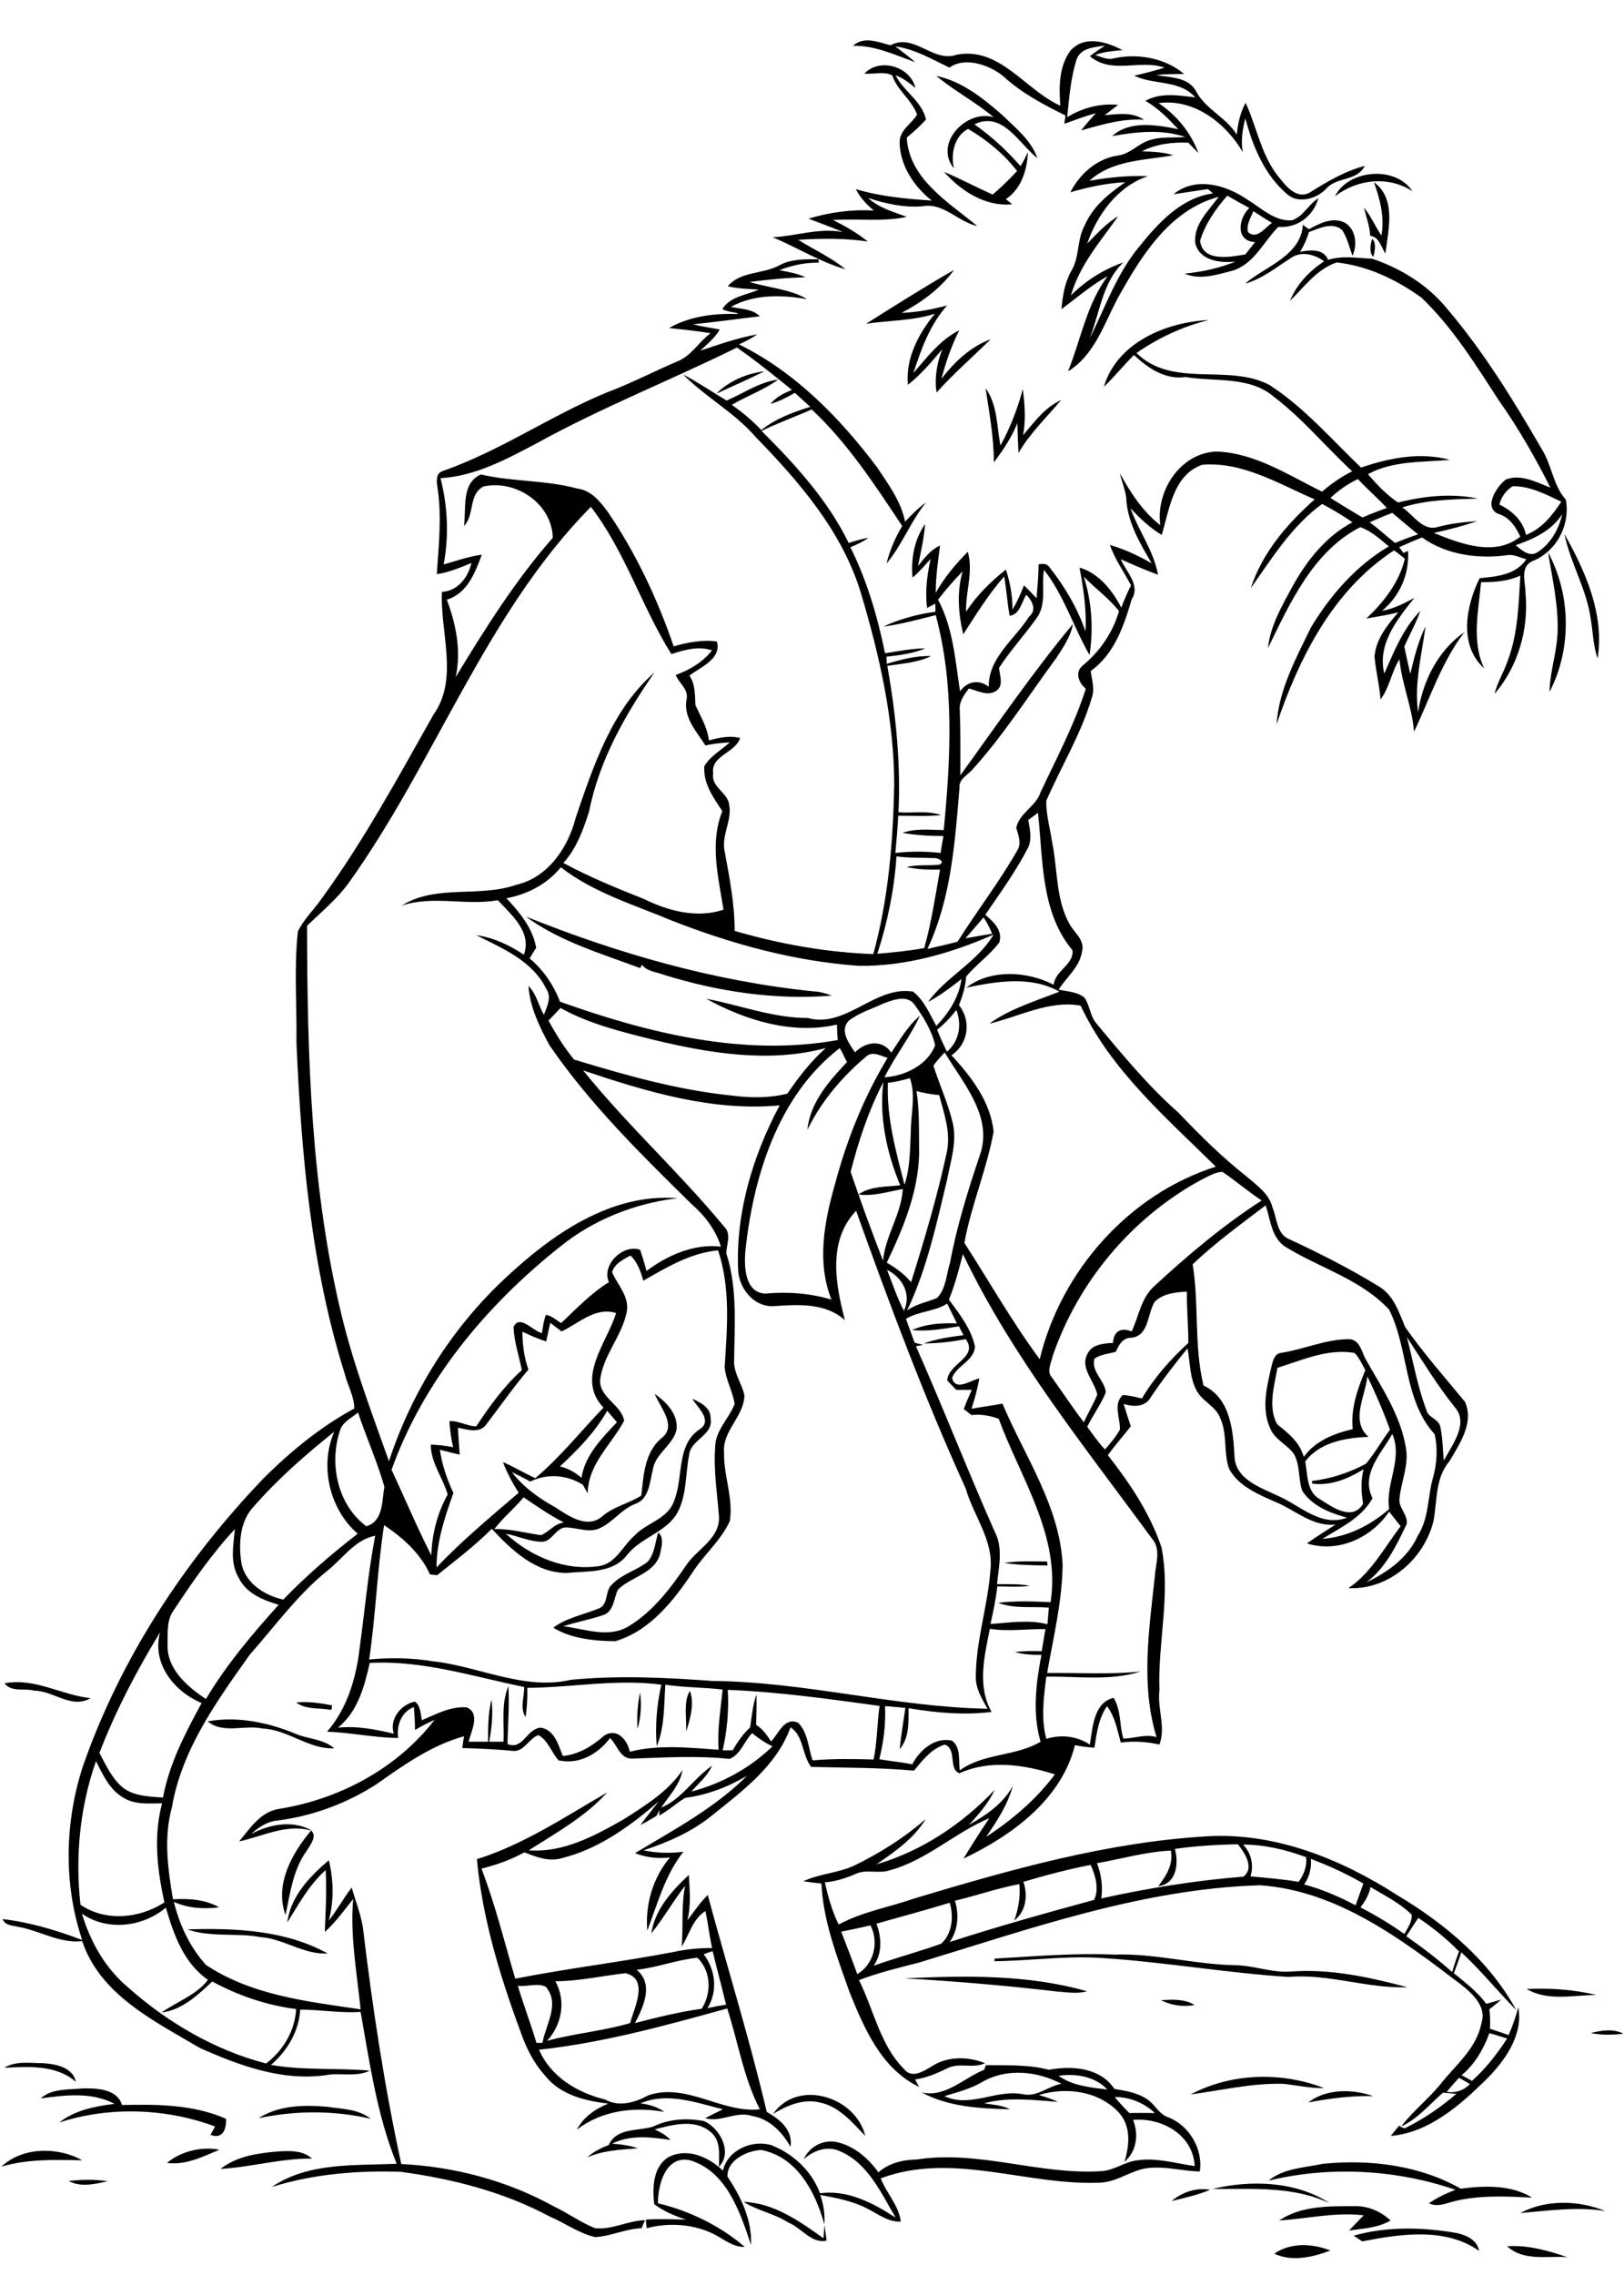 <?xml version="1.0" encoding="utf-8"?>
<!-- Generator: Adobe Illustrator 21.0.2, SVG Export Plug-In . SVG Version: 6.00 Build 0)  -->
<svg version="1.2" baseProfile="tiny" id="Layer_1" xmlns="http://www.w3.org/2000/svg" xmlns:xlink="http://www.w3.org/1999/xlink"
	 x="0px" y="0px" viewBox="0 0 567 794" overflow="scroll" xml:space="preserve">
<path d="M526.2,784c7.2-0.5,14.3,1.5,21,3.8C540.3,787.3,531.9,789.3,526.2,784 M444.9,786.6c5.7-4,13.4-3.6,19.6-1.1
	C458.3,787.8,451.2,789.5,444.9,786.6 M472.6,780.3c11.7-3.3,24.2-3,36.1-0.9c3.3,0.7,7.1,2.5,7.7,6.2c-11.8-8.3-27.5-5.9-40.8-3.3
	C474.6,781.6,473.6,781,472.6,780.3 M446.6,775c7.7-5.2,17.5-5,26.5-5c4.6-0.1,9.1,1.9,12.4,5c-4.4,2.6-9.6,2.8-14.5,3.5
	c1.7-1.8,3.4-3.5,5.1-5.3C466.1,772,456.4,774.4,446.6,775 M530.8,772.4c9-4.8,20.3-4.5,29.7-0.7
	C550.5,770.1,540.6,771.6,530.8,772.4 M259.6,768.5c10.7,0.4,19.6,6.8,27.9,12.7c0.1-1.2,0.3-3.5,0.3-4.7c0.3,1.8,0.6,3.7,0.8,5.5
	c-5.2,1.3-8.8-4.5-13.4-6.3C270.4,772.6,264.5,771.6,259.6,768.5 M409.1,768.2c3.6-3.1,8.7-4.8,13.4-3.9
	C418.2,766.1,413.6,767.1,409.1,768.2 M423.3,764c13.2-3.2,29.2-2.8,41,5C451.4,762.9,437,764.1,423.3,764 M24,761.2
	c4.5-0.5,9.1-0.6,13.6,0.1C33.1,762.3,28.1,763.5,24,761.2 M442.9,761.1c5.3-4.4,12.6-4.5,19.1-5.9c16.3-1.6,33.6,0.5,48,8.7
	c8.4-1.1,17.5-1.4,24.9,3.1c-8.9-0.4-18-0.9-26.8,1.2c-3,0.7-6.1,2.3-9.2,0.8c2.9-2,6-3.5,9.3-4.7
	C487.5,757.2,464.3,755.9,442.9,761.1 M77,757c5.7-4.5,13.1-5.5,20.1-6.1c4-0.2,8.6-0.5,11.8,2.5C98,753.3,87.6,756.4,77,757
	 M0.5,756.2c7.3-6.9,19.7-7,28.2-2.2C19.2,753.8,9.7,753.5,0.5,756.2 M58.3,754.9c4.9-4.1,12.1-5.8,18.3-4.6
	C70.9,752.7,64.8,755.8,58.3,754.9 M228.1,742.2c5.5-2.7,11.8-3,17.7-1.9c5.6,2.5,10.1,10.9,5.2,16c0-4.2,0.8-9.2-2.9-12.2
	c-5.6-4.7-13.2-2.5-19.5-0.9c2,1,4,2,5.5,3.7c-6.8-1-14.1-1.9-20.4,1.3c3,0.2,6.1,0.6,9,1.6c-6,0.5-12.1,0.7-17.7,3.2
	c2.2-2,4.8-3.3,7.5-4.3C215.3,742.5,222.8,743.9,228.1,742.2 M90.3,739.3c6.9-4.5,15.8-4.7,23.8-4c5.2,0.8,10.9,0.7,15.3,4.2
	C116.4,736.5,103.2,736.6,90.3,739.3 M269.9,737.8c8.7-12.4,28.9-6,32.2,7.7c-4.6-4.8-9.2-10.4-16-11.7
	C280.4,732.4,274.7,734.9,269.9,737.8 M456.8,733.8c6.1-4.8,15.4-4.8,22.6-2.2C471.8,731.4,464.3,732.4,456.8,733.8 M14.2,732.4
	c4-3.6,9.9-3,14.8-3.5c4.9-0.1,11.9,0.2,13.6,5.8c12.2-0.3,24.9-0.2,36.3,4.8c0.2,3.5-1.1,7.3-5.4,5.6c0.5-1,1.1-1.9,1.6-2.9
	c-17.1-6.4-36.9-7.1-54.4-1.4c5.4-4.3,12.6-5.7,19.3-6.5C32.1,730.1,22.8,731.2,14.2,732.4 M415.7,731c14.2-7.5,31.7-8,46.6-2.2
	c-4.8,0.1-9.5-1-14.3-1.5C437.1,727,426.4,729.6,415.7,731 M389.2,731.9c1.6,2,3.3,3.8,5.1,5.6c3-0.1,5.9,0,8.9,0
	C399.4,733.9,394.4,731.9,389.2,731.9 M369.6,724.5c4.8,3.5,11.3,4.1,17,4.8C382.4,724.7,375.5,723.6,369.6,724.5 M342.7,726.8
	c-4,2.3-8.6,3.5-13,4.8c9.1,4.2,17.9-2.4,27.3-0.7c5,1.2,8.9-2.8,13.6-3.6C362.1,722.8,351.2,721.7,342.7,726.8 M343.6,722.4
	c0.2-0.4,0.5-1.2,0.6-1.6c7.4,0.1,14.8-0.3,22,1.6c8.1-1.5,17.9-0.8,22.9,6.7c3.9,0.6,8,1.3,11.3,3.5c2.8,1.8,4.2,5.3,7.5,6.4
	c7.3,2.8,12.2,11.1,11,18.9c-5.7-0.1-11.2-1.7-16.9-1.3c-6.4,0.2-11.5,5-18,5.2c-25.5,1.1-51.5-10.9-76.5-1.5c2,5.2,6.3,9.4,7,15.1
	c-4.6,0.2-8.2-2.9-12.2-4.8c-5-2.5-10.5-3.5-15.9-4.5c1.1,3.3,1.7,6.7,1.4,10.2c-3.1-11.2-9.5-23.5-22-25.9
	c-5,0.2-12.1,3.6-11.8,9.3c4.7,7.1,8.6,15.1,8.2,23.8c-3.8-11.4-8.5-25.6-21.2-29.5c-8.6-1.9-11.3,8.5-11.3,15
	c11,2.6,21.8,7.9,30.3,15.2c-4.4,0.2-7.7-3.1-11.5-4.8c-7-3.2-15.2-3.7-22.7-1.7c-0.1-0.8-0.3-2.2-0.3-3c4.6-0.3,9.3-0.1,14,0
	c-3.9-1.3-7.8-2.9-11.1-5.4c-0.6-5.7-0.5-12.8,4.8-16.3c6.6-3.6,14.2-0.2,19.2,4.6c1.6-7.2,10.2-10.9,16.9-8.9c7.6,3,14.1,9,17,16.8
	c9.7-1.3,18.5,3.4,26.4,8.5c-5.1-8.6-9.7-19.1-19.5-23.2c-4.4-2-9.2-0.2-12.6,2.8c1.9-4.1,6.3-6.7,10.8-6.1
	c6.4,1.1,11.6,5.6,15.3,10.7c3.7-3.3,8.6-4.4,13.5-4.5c21.5-3.3,42.5,5.4,64,4.1c4.6-0.1,8.4-3.3,12.9-3.8c6.8-1,13.4,1.1,20,2
	c-0.5-10.9-11.5-17-21.5-16.1c2,5,1.3,11-3,14.6c1.7-5.6,2.4-12.3-1.9-17.1c-7-7.6-18.4-9.1-28-6.2c2.3,0.7,4.5,1.4,6.7,2.4
	c-8.5-0.6-17.5-1.8-25.8,0.5c3,0.5,6.2,0.6,9,2.1c-10.5-0.3-21.4-0.8-30.8-5.9C330.1,732.2,336.4,725.3,343.6,722.4 M1.5,721.7
	c4.1-2.5,9-1.6,13.6-1.6c4.4,0.3,10.3,1.4,11.4,6.5C19.6,720.6,10,721.3,1.5,721.7 M555.4,709.6c3.7-1,7.9-1.6,11.4,0.2
	C563,710.3,559.1,710.3,555.4,709.6 M405.4,698.1c3.9-0.2,8.2-0.5,11.7,1.7C413.1,700.5,409,700,405.4,698.1 M533,694.2
	c8.1-0.4,16.5,0.2,24.4,2.1C549.3,696.3,540.5,698.6,533,694.2 M315.8,690.5c21.2-1,43.1-1.4,63.7,4.5c-3.4,1-7,0.3-10.4,0.1
	C351.3,693,333.6,691.5,315.8,690.5 M347.2,683.6c13.9-0.8,27.8-2,41.8-1.4c14.2-0.5,27.9,3.4,42,3.7c6.7,0,13.2,2.8,19.9,2.2
	c13.7-1,27.3,2,40.5,5.5c-14,0.5-27.5-4.8-41.5-3.6c-21.7-1.4-43.3-5.2-65-6.6c-12.6-0.9-25.2,1-37.8,1.1
	C347.3,684.3,347.3,683.8,347.2,683.6 M65.4,673.4c16.6-0.5,34.1,0.2,49,8.4c-8.3,0.5-15.2-5.1-23.4-5.7
	C82.6,674.5,73.7,676.3,65.4,673.4 M188.2,715.4c4.1,9.5,13.4,15,23.1,17.4c4.9,2.7,10.5,1,15.1-1.5c13.4-4.5,25.5,6.3,38.9,4.9
	c-5.7-11-7.6-23.5-11.4-35.2C232.2,707,210.5,713,188.2,715.4 M180.8,693.1c2,6.7,4.5,13.2,6.5,19.9c0.5,0,1.6,0,2.1,0
	c1.1-6.4,6.3-13.7,1.1-19.6C187.6,692,184,693.5,180.8,693.1 M193.9,691.5c3.8,6.9,2.3,15.1-2.9,20.8c9.5-2.6,19.5-3.4,29-6.2
	c1.4-5.3,6.7-15.4-1.6-17.4C210.2,689.6,202.1,691.5,193.9,691.5 M222.3,687.5c6.1,5.1,2.3,12.9-0.6,18.6c7.7-2,15.4-3.9,23.3-5
	c3.5-5.5,3.3-13.1-1.5-17.8C236.4,684,229.5,686.7,222.3,687.5 M245.7,682.1c4.1,5.4,5,12.9,1.3,18.8c2.2-0.5,4.3-0.9,6.5-1.2
	c-1.5-6.3-3.2-12.5-4.7-18.7C247.8,681.3,246.7,681.7,245.7,682.1 M217.9,634.9c7.5-4.8,15.3-9.6,20.4-17.1
	c-0.9,5.2-4.8,9.1-7.6,13.3c-0.6,0.9-1,1.8-1.5,2.7c-1.9,1.1-3.7,2.2-5.6,3.2c2-2.8,4.2-5.4,6.3-8.2c-9.8,8.5-20.8,16.5-33.6,19.7
	c-4.5,1.4-9-0.3-13.2-2c-4.7,2.6-9.8,4.4-15,5.7c4.8,12.5,8,25.6,11.8,38.4c18.3-3.6,36.9-5.8,55.2-9.3c4.5-1,9-1.4,13.5-1.4
	c-0.9-4.3-1.4-8.6-2.3-12.9c-4.5,2.8-5.6,8.2-8.3,12.4c0.6-7.1-0.2-14.2,1.2-21.2c-4.2,5.3-7.5,11.3-11.8,16.6
	c1.2-8.3,7.2-14.9,13.1-20.4c0.3,5.3,0.8,10.6-0.5,15.8c2.3-2.9,4.4-6.2,7.1-8.8c6.8,25.2,14.6,50.2,20.6,75.7
	c4.6,2.6,9.2,6.3,8.3,12.2c-2.9-5.2-7.4-9.8-13.5-10.8c-5.5-1.8-10.9,2.4-16.3,0.8c2.1-1.1,4.1-2.1,6.2-3.1
	c-9.3-2.3-19.3-6.1-28.8-2.1c2.9,0.4,5.9,1.2,8.3,3c-10.6-1.9-21.8-0.5-30.5,6.2c2.3-4.4,6.5-7.3,11-9.1c-8.1-0.9-17-3.1-22.2-9.9
	c-4-4.4-6.6-9.8-8.5-15.3c-7.2-19.4-13.3-39.6-15.2-60.1c16.3-5.1,30.8-14.8,45.5-23.3c-7.7,8.5-17.8,14.1-27.4,20.2
	C196.8,646.7,207.7,640.7,217.9,634.9 M72.5,600.8c10.5-1.9,21.4,0.4,31.1,4.5c4.3,1.7,9.4,1.7,13.1,4.9c-8.9,0.4-16.1-6.5-25-6.9
	C85.4,601.9,77.9,605.3,72.5,600.8 M103.4,594.2c4.2-0.4,8.4,0.2,12.5,1c0,0.4-0.1,1.2-0.2,1.6C111.5,596,106.9,596.8,103.4,594.2
	 M223.5,590.7c0.5,4.2,0.3,8.6-0.9,12.7C222.3,599.1,222.6,594.8,223.5,590.7 M239.6,604.3c0.1-4.5-1-10.9,1.3-14.1
	C242.5,594.7,241,599.8,239.6,604.3 M1.6,587.5c10.5-2,19.8,4.1,30,5.2c-6.6,3.9-12.9-2.6-19.6-2.6C8.7,589.1,4,590.8,1.6,587.5
	 M350.6,545.5c5-0.8,10-0.5,15-0.5l0.1,1.4C360.6,546.3,355.6,546.3,350.6,545.5 M183.6,319.9c32.1,12.9,65.9,22.6,100.4,26.1
	c2.2,0.1,4.3,0.7,6.4,1.5c-19.8,1.6-39.8-1.4-58.7-7.3c-2.6-1-5.8-1.1-7.6-3.5c-0.1,0.3-0.4,0.9-0.6,1.2
	C209.9,332.8,195.4,328.6,183.6,319.9 M540.5,192.8c8,14.8,8.3,33.7,0.5,48.7c0.1-6.9,2.5-13.6,2.8-20.5
	C544.2,211.5,542,202.2,540.5,192.8 M546.2,186.4c7.4,13.1,14,28,11.6,43.4c-1.6-4.4-1.6-9.2-2.4-13.7
	C554,205.7,548.3,196.6,546.2,186.4 M344.1,135.5c4.2,5.8,3.9,13.3,5.2,20c3.4-6.2,6-12.9,7.8-19.7c0.7,5.3,1.1,10.8,0.1,16.1
	c3.9-4.6,7.6-9.7,13.3-12.3c-5.1,6.1-10.9,11.6-14.9,18.5c-0.2-3.5-0.3-6.9-0.4-10.4c-2,5-5,9.4-8.2,13.7
	C347,152.7,345.4,144.1,344.1,135.5 M250.1,137.4c4.4-4.4,10.6-7.1,16.8-7.8C261.4,132.3,255.8,134.8,250.1,137.4 M302.4,113
	c10.1-6.4,20.3-12.8,30.7-18.8c-4.7,6.5-11.3,11.3-18.3,15c5.4-0.2,10.7-1.2,15.9-2.6c-6,6.6-9.1,15.3-11.8,23.6
	c4.8-5.5,9.3-11.6,16-14.9c-2.7,5.4-4.7,11.1-6.2,16.9c4.5-5.8,10.1-11.2,17.2-13.8c-6.3,6.2-13,12-18.9,18.6
	c-0.8-5.1,0.1-10.3,2-15.1c-3.7,4.3-7.4,8.8-12,12.4c-0.9-9.2,3.7-17.9,9.4-24.8C318.7,112,310.4,111.8,302.4,113 M479.1,83.4
	c1.5,1.2,0.9,4.5,0.4,6.2C478,88.5,478.4,85.1,479.1,83.4 M509.4,725.2c-1.5,1.6-2.9,3.2-4.3,4.9c3.1,0.5,6-0.5,8.1-2.7
	C511.9,726.6,510.7,725.9,509.4,725.2 M510.3,724.3c1.2,0.6,2.4,1.3,3.6,2c4.8-4.3,8.8-9.4,12.3-14.8c-2.1-0.7-4.2-1.3-6.2-1.9
	C518,715.1,515,720.4,510.3,724.3 M293.7,674.2c1.9,4.9,3.8,9.8,5.6,14.8c5.8-3.3,7.7-11.2,4.6-17
	C300.6,672.8,297.1,673.5,293.7,674.2 M495.2,669.4c-1.5,2.1-2.8,4.3-4.2,6.4c5.6,3.9,11,8,16,12.5c0.7-2.4,1.5-4.8,2.4-7.2
	C505.1,676.7,500.3,672.8,495.2,669.4 M28.6,667.9c3,10,8.3,19.3,16.4,26c13.7,12.1,30.1,21.7,47.9,26.3c6-4.5,10.1-11.5,10.5-19
	c-10.3-1.3-20.2-4.7-29.3-9.6c-5,4.7-10.6,10-17.7,10.8c5.3-3.7,12.6-6.4,16.2-11.4c-8.5-5.9-11.9-15.7-14.7-25.2
	C49.9,672.6,37.4,674.1,28.6,667.9 M306,671.4c1.8,4.8,2.1,10.4-1,14.7c7.8-2.8,15.8-4.9,23.6-7.7c3.9-3.5,4.4-9.5,3-14.3
	C323.1,666.7,314.5,669,306,671.4 M478.5,658.6c-0.5,2.7-1.9,5-3.5,7.1c5.3,2.8,10.4,5.8,15.3,9.3c1.2-2.1,2.7-4.2,2.6-6.7
	C488.8,664.2,483.4,661.6,478.5,658.6 M357.3,656.8c1.6,4.6,1,10.3-3.2,13.5c1.5-4.1,2.2-8.3,1.8-12.7c-7.6,1.4-14.9,4-22.5,5.8
	c1.5,4.9,1.1,10.2-1.8,14.4c16.7-5.4,33.5-10.1,50.4-14.7c1.8-3.9,0.5-8.4-1.2-12.2C373,652.4,365.1,654.5,357.3,656.8 M457.7,648.8
	c0.2,3.2-0.5,6.3-2.4,8.9c6.3,1.7,12.3,4.3,18,7.3c0.9-2.6,1.8-5.1,2.7-7.6C470.2,654,464,651.2,457.7,648.8 M434,643.8
	c2.9,3,3.8,7.1,2.6,11.1c5.6,0.5,11.3,1,16.8,1.9c1.8-2.5,3-5.4,2.6-8.6C449,645.6,441.5,643.8,434,643.8 M410.2,645.3
	c1.4,5,0.6,12.3-5.8,13c2.8-3.6,5.3-7.6,4.4-12.4c-8.8,0.4-17.2,2.9-25.8,4.4c1.5,3.9,2.1,8.1,1.5,12.3c16.3-3.6,33-6.3,49.6-7.6
	c4-3,0.5-8.3-1.9-11.3C424.9,643.8,417.5,644.3,410.2,645.3 M33.5,614.7c-5.6,16-7.3,33.3-5.4,50.1c8.8,6,20.6,4.8,29.3-0.8
	c-2.5-11.4-3.9-23.2-0.8-34.6c-4.7,0-9.8,0.6-13.9-2.2C38.1,624.4,35.9,619.3,33.5,614.7 M254.1,589.8c0.4,7.1-0.2,14.2-1.8,21.1
	c1.2,0,2.3,0,3.5,0c1.7-2.9,3.6-5.7,6.1-8c0.6-3.9,0.9-7.8,2.2-11.5c0.1,3.5,0,7.1-0.1,10.6c2.2,1.4,3.8,3.6,5.2,5.8
	c2.7-2.7,4.6-8.7,9.5-6.5c3.4,3.5,3.5,8.7,5,13.1c7.1-0.6,14.2-0.5,21.3-0.3c1.3-6.2,1.2-12.5,2.1-18.7
	C289.5,593,271.9,590.5,254.1,589.8 M129.1,580.4c-1.9,8.3-4.2,17-11.1,22.6c6.6-0.7,13.1,0.6,19.5,2.1c-1.7-5,2.5-10.3,7.4-11.2
	c2,1.5,1.9,4.3,2.4,6.5c4.9-2.1,10-4.9,15.6-4.5c5,2.1,1.6,8.3,0.7,12c2.3,0,4.6,0,6.8,0c0-4.9,0-9.9,1.2-14.7
	c0.6,4.9,0.1,9.9-0.8,14.7c1.7,0,3.3,0,5,0c0.3-6.4-0.9-13.2,1.7-19.4c0.4,6.7-0.2,13.5-0.3,20.2c5.4,2.3,6.8-5.6,11.7-5.7
	c4.7,0.8,6.1,6.1,7.6,9.9c5.7-0.6,10.3-3.5,14.4-7.1c4.5-2.9,8.1,1.4,9,5.6c10.1-2.6,20.7-1.4,31-0.7c-0.5-7.1,0.7-14,1.4-21
	c-6.6-0.8-13.4-0.7-20-1.7c-0.5,7.2-0.2,14.7-3,21.5c-0.6-7.2,0-14.4,1.6-21.5c-15.6-2.1-31.2,1-46.8,1.1c0.1,3.4-0.1,6.8-0.6,10.2
	c-2.1-3.2-0.4-7-0.5-10.5C165.3,585.2,147.6,579.4,129.1,580.4 M34.7,611.8c2.3,4.3,4.4,9,8.3,12.2c4,3,9.2,3,13.9,3.4
	c2.2-11.8,7.8-22.6,13.5-33c-9.6-4-17.5-13.8-14.5-24.7C47.7,583.1,40.4,597.1,34.7,611.8 M345.6,568.5c-1.9,9.5-4.5,20,0.6,29
	c-9.6,1.2-19.4,0.3-29-1.3c0,4.9,0.3,10.4-3.1,14.3c0.5-4.8,1.3-9.6,2-14.4c-2.4-0.2-4.7-0.5-7.1-0.6c0.3,6.3-0.5,12.5-2,18.5
	c3.8,0.7,7.7,1,11.5,1.8c2.5-4.9,7.9-9.6,13.8-8.3c3.3,2.3,2.3,7,2.8,10.4c8.4-6.1,19.5-4.8,28.2-10c-2.9-9.9-1.6-20.4,0.3-30.3
	c-3.1,0-6.2-0.1-9.2-1c3.1-0.4,6.2-0.4,9.3-0.3c0.4-2.6,0.9-5.1,1.3-7.7C358.6,568.5,352.1,569.5,345.6,568.5 M60.8,561.8
	c-2.7,3.5-2.2,8.1-2.3,12.2c-0.3,8.5,6.9,14.7,13.4,19c7.1-11.9,16.1-22.6,25.4-32.9c-5.5-1.6-11.4-4-14-9.5
	c-3.1-5.2-1.8-11.3-1.3-16.9C74,542.3,67.2,552.1,60.8,561.8 M172.6,533.7c5.6-0.2,10.9,1.4,16.3,2.1c2.8-1.1,4.7-4.1,8-4.4
	c-4.9-2.5-9.5-5.7-14.1-8.8C179.6,526.5,175.6,529.7,172.6,533.7 M479.2,522.9c-3.8,6.9-11.1,10.2-17.5,14.2
	c8.6-0.6,16.8-4.7,23.3-10.4c-1.4-8.9,4.9-17.4,1.1-26.2C482.2,507.4,475,514.5,479.2,522.9 M88.7,525.7c-4.9,5-5.4,12.8-4.5,19.3
	c1,7.3,8,11.8,14.7,13.3c8-8.3,16.8-15.9,26-23c-9.9-8.5-13.4-23.8-8.2-35.6C106.7,507.7,97.1,516.1,88.7,525.7 M195.5,511.8
	c2.8,0.7,5.4,2.1,7.5,4c1.3-8,7.1-13.8,12.4-19.4c-1.1-1.3-2.3-2.7-3.4-4C207.8,499.8,201.8,506,195.5,511.8 M118.6,499.6
	c-3.7,11.5-0.7,25.7,9.3,33.1c6-1.8,5.4-8.8,6.3-13.8c-2.5-8.8-6.3-17.2-9.2-25.9C122.6,495,119.4,496.4,118.6,499.6 M477.4,480.4
	c-0.7,6.9-6,15.5,0.4,21.1c-7.9,0.3-17,1.8-22.1,8.6c0.9,4.6,0.4,10.6,5.2,13.2c4.4,2.8,11.2,7.7,15,1.6c-0.6-4-0.9-8.1,0.2-12.1
	c-5.4,3.3-11.5,5.9-18,5c0-0.2,0-0.7,0-0.9c6.6-0.8,13-2.9,18.8-6c3.1-3.7,5.5-8,8.4-11.9C483,492.6,480.3,486.4,477.4,480.4
	 M446,477.4c-1.1,6.4-3.4,13.6-0.1,19.7c3.9,3.1,7.9,6.3,9.3,11.4c4-5.6,10.6-8.2,17.1-9.7c-0.8-7.1,1.7-14.1,4.4-20.6
	c-1.2-2-2.1-4.4-3.8-6C463.6,470.6,454.7,474.7,446,477.4 M491.2,466.7c2.2,8.5,3.7,17.2,6.8,25.4c0.6,2.8,4.4,3.1,4.9,6
	c0.8,3.8,0.8,7.8,1.2,11.7c2.8-5.5,8.9-12.9,3.8-18.7C501.7,483.4,496.6,474.9,491.2,466.7 M196.1,464.7c-1.3-1-2.7-2-4-3
	c-0.5,2.2-0.9,4.3-1.4,6.5c-2.9-0.9-5.5-2.1-8.3-3.4c0,4.5,0.6,9,2.1,13.2c-5.2,6.1-9.7,12.6-14.6,19c-2.2,3.4-6.7,2-10,1.3
	c0.1,3.1,0.4,6.3,0.6,9.4c-2.3-0.5-4.6-1.1-6.9-1.7c0.7,5.3,2.5,10.3,4.7,15.1c-3,8.4-5.9,17-5.9,26c8.9-9.4,18.9-17.7,28.7-26.1
	c-2.2-3.4-4.1-7-5.5-10.7c3.9,1.7,7.5,3.9,11.3,5.6c8.7-7.3,15.9-16.4,23.8-24.6c-9.8-10.3,1.2-22.6,4.4-33
	C207.9,456,202.2,461.8,196.1,464.7 M316.3,460.3c1,2.8,2,5.5,3,8.3c1,0.3,2,0.6,3,0.8c-0.6,0.1-1.9,0.3-2.5,0.5
	c9.5,21.4,18,43.3,27.5,64.7c3,5.7,1.4,12.3,0.8,18.3c3.8,0.1,7.7-0.2,11.4,0.6c-3.8,0.5-7.5,0.2-11.3,0.2
	c-0.5,4.4-1.4,8.8-2.4,13.1c6.6-0.4,13.3-1.6,19.9,0.1c0.2-1.9,0.3-3.9,0.5-5.8c-5.9-0.5-12.1,0.5-17.7-1.7
	c6.1-0.7,12.2-0.5,18.3-0.2c3.6-23.1-10.5-43.3-18.1-64c-3-1.1-6.2-1.7-9.5-1.3c-0.9-0.7-1.8-1.4-2.7-2.1c0.8-2.3,1.8-4.5,2.8-6.7
	c-1.8,0-3.6,0-5.4,0c-1.1-1.1-2.2-2.2-3.2-3.3c0.4-6,11-8,6.5-14.4c-4.9,0.9-9.8,1.5-14.7,1.5c4.5-1.6,9.2-2.3,13.9-2.9
	c-0.5-1-1.1-2-1.6-3.1c-5.4,0.9-10.8,1.9-16.3,1.3c4.9-2.2,10.3-2.5,15.6-2.3c-1.1-2.3-2.3-4.6-3.4-6.9
	C326.3,457.8,320.8,457.6,316.3,460.3 M403.2,454.3c-2.7,4.2-2,12-8.2,12.6c-3,0-4.4,2.5-5.4,4.9c-2.5,0.7-5.3,0.9-7.5,2.4
	c-1.2,4.5,3.5,7.5,4,11.7c-1.7,4.3-4.5,7.9-6.5,12.1c2,2.7,3.9,5.5,6.2,7.9c1.9-2.2,3.8-4.4,5.2-6.9c0.2-4-2.5-8.9,1-12.1
	c2.3,0.1,4.5,0.7,6.7,1.2c4.3-7.3,10-13.7,16.2-19.4c0-6-0.6-11.9-0.5-17.9C410.6,451,406.2,451.4,403.2,454.3 M309.7,443.2
	c1.9,4.8,3.5,9.8,5.9,14.3C318.3,451.7,315.1,445.9,309.7,443.2 M331.3,453.6c3.7,5,7.8,10.2,9.1,16.4c-0.3,5-6.3,6.5-8,10.9
	c1.1,4.9,6.6,0.8,9.5,0.2c-0.6,3.6-1.6,7.1-2.7,10.6c3.6-0.7,7.2-1.1,10.8-1.8c7.7,18.3,19.9,35.6,21,56c-0.1,12.8-3.2,25.4-5.4,38
	c10.9-0.1,21.8,0.6,32.6-0.5c-10.6,3.4-22,1.6-32.9,1.8c-0.9,7.2-1.9,14.5,0,21.7c5.1-1.6,10.7-1,15.2,2c1-5.8,1.3-14.7,8.3-16.3
	c2.7,4.3,2,9.7,3.4,14.2c3.8,0,7.7-1.7,11.6-0.5c-5.6-18.2-2.6-37.6-0.6-56.2c0.3-4.4,2.3-9.5-1.1-13.2
	c-23.4-32-48.7-63.2-65.9-99.2C334.8,443,333.4,448.5,331.3,453.6 M416.4,441.3c2.3,14,0.4,28.4,3.8,42.3
	c9.3,4.3,10.3,15.5,10.8,24.4c0.1,8.2,8.9,11.1,15,14c7.8,3.3,15.2,11.2,24.3,7.7c-5.9-1.6-12.1-4-15.6-9.3c-1.5-4.2-0.7-9.1-3-13
	c-2.4-3.3-6.6-4.9-8.2-8.8c-3.2-6.9-1.2-14.6,0.4-21.6c0.5-1.9,1-4.5,3.3-4.8c7.9-1.2,15.4-4.7,23.5-4.8c4-0.1,4.6,4.2,6.1,7
	c5.6,9.9,12.3,19.7,14.1,31.2c1,6-1.8,11.7-2.3,17.6c-0.3,3.2,3.1,5.6,2.5,8.8c-3.6,7.5-7.3,15.3-14.1,20.3
	c7.4-3.5,14.6-8.6,18-16.3c4-6.2,3.4-13.8,5.4-20.6c1.3-4.8,1.6-9.9,0.5-14.8c-10.9-12-9-29.7-15.9-43.5
	c-9.7-10.5-24.1-14.5-36-21.8c-5.1-3.1-5.4-9.5-7.1-14.6C433.2,427.3,424.2,433.8,416.4,441.3 M419,412
	c-23.9,13.1-42.7,35.5-51.5,61.4c-0.5,2.4-2.2,5.3-0.2,7.4c3.7,5.2,7.2,10.5,11.1,15.6c1.5-3.2,3.3-6.3,4.7-9.6
	c-0.8-4.7-6.2-9.2-3.4-14.3c1.6-3.4,5.7-3.6,8.9-3.8c0.2-4.1,2.8-5.5,6.5-4c2.5-5.3,3.3-11.7,7.9-15.8c11.8-10.9,24-21.2,37.5-29.9
	c-4.7-3.1-9-6.8-13.7-10C424,409.1,421.5,410.8,419,412 M320,380.8c1.1,7.4,0.8,14.8,0.9,22.2c-0.4,13.3-5.6,25.8-11.3,37.7
	c3.2,1.8,6.1,4,8.5,6.8c4.7-15,9.2-30.1,12.5-45.5c1.4-6.8-1-13.4-2.7-19.8C325.2,382,322.5,381.5,320,380.8 M297,409
	c3.5,10.4,7.3,20.7,11.3,31c0.8-8.7,6.4-16.2,6.9-25c-5.1,0.9-10.2,2.6-15.5,1.9c4.3-3,9.7-2.6,14.6-3.2c-4.7-11.3-7.4-23.7-5.9-36
	C303.3,387.5,299.7,398.3,297,409 M310,377.9c-0.5,12.1,2.8,24,5.8,35.6c2-6,1.9-12.3,2.2-18.6c0-6.2,1.8-12.5-0.3-18.6
	C315.2,377,312.6,377.7,310,377.9 M203.6,373.6c15.4,19.1,33.6,35.6,49.2,54.5c2.7,2.6,0.8,6.2,0.8,9.4c4,12.4,2.8,25.6,2.7,38.4
	c0.3,4,2.8,7.3,3.6,11.1c-0.1,7.4-7.8,12.4-7.1,20c-0.2,8.1,3.3,15.8,2,23.9c-3,6.6-8.7,11.4-12.6,17.3c-6.8,10.2-15,20.9-27.3,24.6
	c-7.2,0-15.7-0.9-21.7-4.7c4.4-3.4,10.8-4.6,16.1-6.8c3.3-1.6,1.8-6.3,4.5-8.4c3.4-3.5,8.4-4.8,12.2-7.7c2.6-2.8,2.7-6.8,3.8-10.3
	c2.2,1.7,1.1,5.3,0.6,7.7c-2.1,6.8-10.2,7.7-14.7,12.3c-1.4,3-1.4,7.6-5.1,8.8c-4.6,1.6-9.4,2.4-13.9,3.9c7.5,0.9,15.7,4.3,22.8,0
	c8.6-5.2,14.7-13.4,20.3-21.6c3.8-5.5,11.8-9.2,11.2-16.9c-0.6-8-1.9-16-1.3-24c0-5.8,4.8-9.9,6.8-15.1c-0.7-4.4-3.1-8.4-3.5-12.9
	c0.9-13.5,2.1-27.7-2.3-40.7c-9.6,0.9-17.9,5.9-26.1,10.6c-0.9-3.2-2-6.5-4.5-8.8c-2.5,1.4-5.5,2.8-6.4,5.8c1.9,4.5,6.2,8.6,5.1,14
	c-1.7,8.4-8.3,15.1-9.3,23.8c-0.1,6.1,7.5,8.5,8.4,14.1c-4.5,8.4-12.6,15.1-12.7,25.3c-0.4-0.7-1.3-2.2-1.7-3
	c-5.7-3.5-12.3-4-18.4-1.1c-2.1-1.2-4.3-2.3-6.4-3.3c4,5.2,9.4,9.1,15.2,12.3c4.6,3,11.1,7.6,16.3,3.2c4-3.5,9.3-4.5,13.7-7.3
	c0.8-7,1.1-15,7-20c5.7-4.3-0.5-10.8-2.3-15.5c4.1,2.9,8.3,7.2,7.6,12.6c-1.3,5.4-7.5,8.2-8.3,14c-1.1,4.2-1.2,10.1-6.1,11.8
	c-4.7,1.8-7.6,6.1-12,8.3c-3.8,2-7.9,0.1-11.9-0.1c-3.9-0.2-5.1,5.3-9,5c-4.2-0.1-8.1-2-12.3-2.8c8.8,8,20.6,13.1,32.6,11.3
	c5.9-0.9,8.3-7.2,12.4-10.7c4.2-4.5,11.7-5.7,13.8-12.2c3.3-8.1,0.6-19.6,9.1-25c4.3-3-1-7.5-2.8-10.5c2.9,1.3,6.5,3.1,6.4,6.8
	c1.1,6-7,7.4-7.5,12.8c-1.4,7.1-0.7,14.9-4.7,21.2c-4.4,6.2-12.5,7.9-17.1,13.9c-5,6.3-13.8,5.4-21,6.1c-10.8,0-19.2-8-26.1-15.4
	c-5.9,5.9-12.6,11-19.1,16.2c-0.6-0.1-1.9-0.2-2.5-0.3c-3.3-7.4-9.5-12.8-16-17.2c-2.4,15.5-2.9,31.3-5.2,46.9
	c7.3-0.7,14.7-0.6,22,0.6c16.2,1.7,31.9,10.3,48.4,6.5c16.5-1.6,33.1-0.8,49.6,0.4c32.3,0.3,63.7,9.1,95.9,9.7
	c-2-3.5-4.3-7.3-4.1-11.5c0.1-12.5,4.2-24.5,5.1-36.9c1.2-10.3-5.9-18.9-8.6-28.4c-14.4-31.6-26.6-64.3-38.3-97
	c-10,10.5-7.2,25.6-3.9,38.2c-6.8-6.2-16.6-5.5-25.1-4.9c-6.9,0.2-12.1-6.5-12.2-13c-0.8-19.9,5.2-39.6,14.5-57.1
	C248.8,388,225.6,381,203.6,373.6 M325.9,372c2.2,6.8,5.2,13.3,6.8,20.2c1.4,6.6-0.8,13.1-2,19.4c-3.7,15.5-7.1,31.3-14,45.8
	c3.1-2.3,7-2.9,10.5-4.4c3.1-3.2,3.2-8.2,4.5-12.3c2.4-12.9,6.3-25.4,10.5-37.8c4.5-13.3-6-24.9-12.4-35.6
	C328.4,369,326.9,370.3,325.9,372 M260.2,437c-0.4,5.2-0.1,14,6.8,14.5c7.8-0.7,15.7-0.2,23.3,2.1c-5.2-13-2.5-27.3,1.2-40.2
	c4.1-15.5,10.1-30.5,18.4-44.2c-2.3-0.6-5.1-2.4-7.3-0.6c-8.5,7.1-15.8,15.7-20.7,25.7c0.9-9.5,7.6-17,13.8-23.6
	c-0.8-1.6-1.6-3.3-2.5-4.9C271.6,382.4,262.9,410.8,260.2,437 M327.2,359.4c1,2.6,2.2,5.2,3.4,7.7c4.3-3.7,5.3-9.4,3.3-14.6
	C331.9,355.1,329.7,357.4,327.2,359.4 M191.5,356.2c2.6,4.8,5.5,9.4,8.9,13.6c18.1,5.5,36.4,10.7,55.3,12.6
	c6.4,0.8,12.9,0.9,19.2-0.7c3.9-5.7,8.2-11.3,13.4-15.9c-19.9,5.3-40.6,1.8-60.2-2.9c-11.1-2.8-22.4-5.5-32.4-11.1
	C194.3,353.3,192.9,354.8,191.5,356.2 M308.3,350.3c-4,1.9-8.5,3.2-12,6c-3.3,3.5,0.2,7.9,2.2,11c3.7-3.7,9.4-4.7,12.7,0.1
	c3-4.5,5.8-9.4,10-12.9c-3.5,7.5-8.7,14.1-12.4,21.5c7.1-0.4,15.1-4.3,17.7-11.2c-1.2-5.2-4.2-10-7.3-14.3
	C316.6,347.1,311.7,349,308.3,350.3 M337.1,327.5c3.1-0.6,6.2-1.1,9.3-1.6c-0.8-2-1.8-3.9-3-5.7
	C341.3,322.6,339.2,325.1,337.1,327.5 M176.8,313.5c4.6,4.9,9.2,10.4,10.4,17.3c-0.8,1.2-1.5,2.5-2.3,3.7c4.8,4,8.4,9.3,10.6,15.1
	c30.8,11,64.2,19.3,97,13.4c-0.2-1.8-0.2-3.6-0.3-5.4c-15.5,3.6-32-1.5-45.6-9c11.7,2.2,23.2,6.7,35.4,6.7
	c13.5,3.7,23.4-11.4,36.8-9.2c3.9,3.1,5.8,7.8,8.1,12c4.4-4.6,7.9-10,8.8-16.4c-3.7,2.9-7.5,5.8-11.7,8c6.5-8.9,17.2-13.9,22.9-23.5
	c-14.8,6.5-30.7,11.1-47,10.9c-22.7-1.6-44.9-7.7-66.1-16.1c-13-5.4-26.8-9.6-38-18.3C191,308.6,184.1,312.2,176.8,313.5 M313,298.9
	c-0.8,11.6-3.1,23-6.7,34c5.5-0.5,11-1,16.4-2c2.5-9,3.9-18.3,5.5-27.4c-3.9,0.1-7.8,0-11.7-0.9c3.8-0.9,7.6-0.4,11.4-0.8
	c2.4-1-0.5-2.5-1.9-2.3C321.7,299.3,317.3,299.5,313,298.9 M359,286.2c0.6,3.4,1.5,7.1-0.4,10.3c-4.2,8-9.5,15.3-14.6,22.8
	c2.8,2.3,6.2,5.5,4.9,9.6c-3.3,4.5-8.1,7.7-11.6,12c-0.2,3.4-1.2,6.7-2.5,9.9c4.4,5.5,3.3,13.6-2.6,17.5
	c6.9,7.5,13.7,16.3,14.7,26.7c-2.4,13.2-7.8,25.6-10.2,38.8c8.7,13.5,16.7,27.6,26.3,40.6c7.4-30.7,31.1-57.6,61.5-67.2
	c-17.3-17.1-36.7-33.7-47.2-56.2c-10.9-2-21.4,3.8-31.9,6.3c7.3-5.3,16.2-7.9,24.5-11.2c-10-5.6-21.8-3.6-32.5-1.4
	c8.4-6.5,21.2-5.8,30.5-1c0.4-4.9,7.3-7.2,6.5-12.1c-11.1-13.3-10.2-31.6-12-47.9C361.3,284.5,360.2,285.3,359,286.2 M361.8,215.9
	c-4.2,5.9-9.1,11.2-13,17.2c0.2,2.6,1.7,6-0.8,7.9c-3,2.2-6.6,0.1-9.7-0.7c-1.7,2.2-3.5,4.6-3.2,7.6c0.3,7.6,0.2,15.2,0.2,22.7
	c12.9-17.8,25.3-36,39.3-52.8c-0.8,4.5-3.5,8.3-5.9,12c-9.6,13-18.3,26.8-29.2,38.8c-1.7,2-4.8,3.3-4.5,6.4
	c-1.6,19-2.9,38.6-11.2,56.2c3.5-0.8,7-1.6,10.5-2.5c6.8-10.8,14.7-21,21-32.1c1.4-2.4,0.2-5.2-0.5-7.7c1.2-5.3,6.9-7.4,8.5-12.4
	c5.6-11.9,11.8-23.6,15.8-36.1c-2.4-2-4-5.7-1.1-8.1c6-4.9,10.5-11.5,12.7-19c-3.5-4.5-8.3-7.9-12.3-12c2.8,8.8,3.4,18.2,2,27.3
	c-5.6-9.7-8.9-20.8-15.9-29.7C363.5,204.5,365.6,210.9,361.8,215.9 M327.5,209.3c5.3,9.9,6,21.2,7.7,32c2.4-3.5,6.6-4.3,10-1.6
	c-0.1-10.2,9.1-16.6,14.1-24.5c2.8-2.2,1.1-5.6-1-7.6c-1.6,2.5-2.3,7-5.8,7.3c-0.8-4.5-1.1-9.1-1.9-13.7
	c-5.5,6.2-9.8,13.3-14.3,20.2c-1.7-7.2-2.3-14.8-0.2-22C333.1,202.5,330.2,205.8,327.5,209.3 M529.2,190.3c2,1.7,4.8,4.2,7.5,2.5
	c4.6-2.9,7.6-8.1,8.7-13.3C541.7,185.3,535.4,188.1,529.2,190.3 M478.2,182.3c3.1,2.2,5.9,4.9,8.9,7.2c2.6-1.1,5.3-2.1,8-3
	c-3.1-2.5-6-5-9-7.5C483.4,180,480.8,181.2,478.2,182.3 M121.5,308.5c-4.1,5.5-9.4,9.9-14.3,14.6c0.1,45.7,1.3,91.9,12.2,136.5
	c4.2,17.2,10.5,33.8,16.4,50.4c7.9-24.1,21.8-46.3,40.4-63.7c16.3-15.3,37-30,60.4-28.1c-15.1,1.8-29.5,7.5-41.4,17.2
	c-25.6,20.4-47.4,46.6-58.5,77.6c4.7,10,8.9,20.1,13.9,29.9c0.2-7.5,2.1-14.8,5.7-21.3c-1.7-5.9-5.9-11.1-5.9-17.4
	c2.6,0.1,5.3,0.4,7.8,0.9c-0.7-3-1.1-6.1-1.3-9.1c3.3-0.2,6.4,1.9,9.4,1.8c4.6-7,9.6-13.9,15.9-19.6c-1-5-2.7-9.9-2.9-15
	c2-4.7,6.8,1.4,9.9,2.1c0.4-2.2,0.6-4.4,1.4-6.4c2.1,0.4,3.6,1.8,5.3,2.9c5.3-5,10.4-10.4,16.7-14.3c-2.7-6,4.9-13.4,10.9-11.3
	c0.8,2.4,1.6,4.9,2.2,7.4c7.4-5.5,16.6-9.6,26-8.5c-1.8-5.8-5.6-10.8-10.2-14.8c-17.7-17.4-35.5-34.9-49.6-55.4
	c-3.5-6.4-6.9-13.4-7.4-20.8c2.8,2.8,3.5,6.8,5.4,10.1c1.1-2.9,2.8-6.2,0.8-9.1c-4.8-9.8-15.3-14.1-24.4-18.7
	c6,0.8,11.6,3.5,16.6,6.8c2.9-7.8-4.3-13.9-9.1-19c-11.1,2-22.6-1.8-33.6,1.9c12.1-7.6,27.1-2.7,40.1-7.3c11-2.5,18.1-13,20.7-23.4
	c6.2-18.1,12.6-37.7,27.5-50.7c-10.2,14.7-19.3,30.7-22.8,48.4c-2,6.4-4.4,13-9,18.1c9.1,4.9,18.6,8.8,28.2,12.6
	c8.5,4.2,18.5,6.8,27.7,3.7c-1.8-11.5-4.9-23.2-0.4-34.4c-3.2-4.8-6.7-9.6-6.3-15.7c2.2-3.6,5.9-5.6,8.9-8.3
	c-2.9,0.2-5.7,0.4-8.5,1.1c-3.1-4.9-7.8-9.8-6.6-16.1c0.8-3.5-2.6-5.6-3.8-8.5c4.9-1.8,9.5-4.5,12.7-8.6c-4.8-1.6-9.6-0.2-14.2,1.3
	c-10.4-16.6-16.1-35.8-28.1-51.4C169.4,214.3,152.1,265.9,121.5,308.5 M523.5,176.1c4.5,2.2,8.2,5.6,9.3,10.6
	c5.5-2.2,9.2-6.8,12.3-11.6c-5.3-2.5-10.9-5.5-17-5.4C525.8,171.2,524.1,173.5,523.5,176.1 M464.5,173.8c3.7,2.3,7.4,4.6,11.2,6.8
	c2.8-1.2,5.6-2.3,8.5-3.3c-3.2-3.5-6.9-6.6-10.1-10.1C470.5,168.9,467.4,171.1,464.5,173.8 M187.6,154.6
	c-10.6,5.6-21.6,11.6-33.8,12.3c2.5,9.8,3,20.1,1.1,30.1c4.4-1.2,8.7-2.8,13.3-3.4c-2.3,6.3-5.1,13.6-12.2,15.7
	c3.2,8.5,5.1,17.9,3.1,27c10.3-16.9,20.8-33.7,33.9-48.6c-0.3-12-13-20.4-24.2-17.9c-5.3,2.7-3,9.9-6.8,13.8c0.8-6.1-1-15,5.9-18
	c11.1,2.6,22.5,1.9,33.6,4.9c4.9,0.6,8.1,4.6,10.8,8.3c9.8,14.4,17.3,30.4,22.9,46.8c4.9-1.4,10-2.4,15.1-1.7
	c1.7,6.1-5.7,8.9-9.6,11.9c2.1,3.1,1.9,6.7,2.1,10.3c1.8,4,4.2,7.8,4.7,12.3c3.6-0.9,7.2-1.8,10.9-0.8c-1.7,5.3-10.3,6-9.4,12.4
	c-0.8,4.8,5.2,6.6,5.6,11c1,5.5-2.8,10.6-1.6,16.1c1.7,9.2,3.5,18.4,3.5,27.8c15.7,4.6,32,7.5,48.4,8.1c5.3-19.2,6.9-39.2,7.3-59
	c0-22.7-5.1-45-11.5-66.6c-6.4-21.6-21.5-39.1-36.9-54.9c-7.3-8.5-17.5-13.9-25.3-21.8c5.2,2.7,10.1,6.1,15.2,9.1
	c5.9-2.5,11.4-6.5,18-7.3c-5,3.6-10.9,5.7-16.2,8.8c3.7,2.6,7.2,5.5,10.3,8.8c5-4,11-6.2,17.1-8.1c-1.8-1.6-3.6-3.3-5.4-4.9
	c-2.7,1.6-5.5,3-8.5,3.9c1.9-2.4,4.7-3.8,7.5-4.9c-6.3-5.1-12.6-10.2-19.2-14.8C234,132.8,210.1,142.2,187.6,154.6 M457,80
	c3.7-2,8-4.3,12.3-2.4c4.1,2.2,4.7,7.8,2.9,11.7c-1.1-3-1.8-6.3-3.6-9c-3.4-3-8-0.6-11.6,0.7c-0.7,2.4-1.8,4.8-3.1,6.9
	c3.5-0.7,8.2-1.2,9.8,2.8c5-1.6,10.3-0.6,15.4-0.4c10,3.4,19.3,9.1,26,17.3c12.8,15,23.2,31.9,33.1,49c3.6,5.6,4,12.8,8.5,17.8
	c1.6,8.9-3.3,18.2-11.8,21.5c-4.3,2.1-2.3,7.3-2.3,11c1.2,12.6-2.5,25.6-10.8,35.3c1-4.1,3.3-7.7,4.6-11.6
	c3.6-9.5,3.8-19.7,4.4-29.7c-4.3,2-9,2.3-13.7,2.3c-0.9,9.9-3.4,20.7,1.1,30.1c-9-8.1-6.4-21.8-1.6-31.5c6-0.6,12.6-1.1,16.3-6.6
	c-2-0.5-4-1.6-6.1-1.5c-10.3,1.5-21.6,0.1-30.3-6.1c-2.7,1-5.3,2.2-8,3.4c0.4,0.5,1.1,1.5,1.5,2c0.4-0.2,1.2-0.5,1.6-0.7
	c0.5,8.1-2.9,15.8-9.1,20.9c4.1-0.7,7.7-2.6,11.3-4.5c-6,7.5-13,16.1-10.5,26.4c3.4-7.7,6.6-15.8,12.6-21.9
	c-1.5,4.3-3.8,8.3-5.6,12.5c0.7,3.1,1.3,6.3,2.1,9.5c1.3-5.7,2.8-11.4,5.3-16.6c-1.3,10-4,19.9-2.6,30c1.6-10.9,7-21.6,16.2-28
	c-8,10.5-12,23-17.6,34.8c-0.7-8.7-4.3-16.7-5.1-25.3c-2.8,4.4-3.4,9.8-6.6,14c-0.4-5.1-1.7-10-2.1-15c0.5-6,4.5-11,8.3-15.4
	c-3.7,1-7.5,1.5-11.2,2.2c6.1-5.7,11.5-12.6,13.5-20.9c-1.3-1-2.5-2-3.8-2.9c-21.3,13.9-33.1,37.4-41,60.7
	c0.8-12.1,6.8-23.1,12-33.8c6.8-11.3,15.8-21.6,27.2-28.3c-3.1-2.5-6.1-5.4-10-6.7c-16.4,8.4-24.5,26.4-32.2,42.2
	c0.8-7.8,4.9-14.8,8.6-21.6c5-9,11.7-17.5,20.9-22.3c-3.4-2.4-7-4.5-10.6-6.4c-10.6,7.7-17.5,18.9-24.9,29.4
	c4-12.4,12.7-22.5,22.3-31c-12.5-5.4-25.1-13.2-39.2-12.1c-10.2,3.5-11.5,15.6-14.2,24.5c-4.2-2.5-7.6-5.8-10.9-9.3
	c2.8,7.9,8.1,14.8,9.6,23.2c-4.4-1.6-8.7-3.5-13-5.4c1.9,4.4,7,9.1,3.8,14c-2.7,9.3-6.1,19.2-14.3,25c0.4,3.1,1.5,6.2,0.4,9.3
	c-3.7,12.6-10.7,24-15.9,36c-0.1,5,1.4,9.9,2.1,14.8c1.9,9.4,1.2,19.6,6,28.2c1.7,3.1,5.4,5.6,4.4,9.5c-0.8,5.5-5.4,9-8.2,13.4
	c3.1,0.7,6.6,0.7,9.1,2.9c1.8,2.7,1.9,6.2,4,8.8c9.1,10.9,18.1,21.9,28.7,31.2c7.5,7.9,15.3,15.6,23.8,22.3c3.6,3.1,7.9,6,9.1,10.9
	c1.6,3.8,1.4,9.2,5.8,11c10.8,5,21.4,10.4,31.5,16.6c5,3.1,6.9,9,9,14.1c6.4,9.1,13.8,17.5,20.9,26.1c3.2,7.3-1.9,14.7-5.5,20.8
	c-4.9,5.7-4.2,13.7-5.5,20.7c-3.2,13.3-15.7,24.2-29.7,23.5c8-5.4,12.5-14.1,18.2-21.6c-1.3-1.7-2.7-3.4-4-5.1
	c-6.2,9.2-17.8,14.5-28.7,11.1c3.2-2.3,6.6-4.4,10-6.6c-7.9,0.9-14-5-20.8-7.8c-6.1-2.7-13.1-5.5-16.4-11.7
	c-2-5.7-0.5-12.1-3.1-17.7c-1.5-4-5.9-5.6-8-9.2c-2.7-4.5-2.4-10.1-3.4-15.1c-4.7,5.8-9.2,11.6-13.3,17.8c-2.1,2.8-5.9,2.6-9,1.6
	c0.8,2.6,1.6,5.2,2.5,7.8c-2.6,3.4-5.5,6.6-8,10.1c7.7,9.8,14.7,20.3,18.7,32.1c3.3,16.5-1.3,33.3-0.7,49.9c-0.8,6.4,2.3,12.9,0,19
	c-4.4-1-9-1.3-13.5-0.7c-1.2-4.4-2-9-4.8-12.7c-3,4.3-3.6,9.5-4.4,14.5c-2.3-0.2-4.5-0.4-6.8-0.9c-4.7,19-22.1,31.6-38.9,39.6
	c2.9-4.8,5.9-9.5,9-14.1c-12.1,5.1-21.9,14.7-34.8,18.2c-4,1.3-8.4-0.6-12.2,1.4c-3.3,1.4-6.8,2.5-10.4,2.8c1.1,5,2.5,10,4.8,14.7
	c8.4-4.5,17.9-6.1,26.8-9.2c33.3-10,67.2-19.6,102.1-21.6c23.7-1.3,46.6,8,66.2,20.6c16.6,9.9,32.1,22.9,41.5,40.1
	c-6.5-6.6-12.4-13.9-19.2-20.2c-0.8,2.5-1.7,4.9-2.6,7.3c4,3.3,8.2,6.4,11.3,10.7c1.7-0.5,3.4-1,5.2-1.5c-1.3,1.2-2.7,2.3-4.1,3.4
	c0.3,2.3,0.3,4.5,0.2,6.8c2.2,0.7,4.3,1.4,6.5,2.2c1.4-3.1,2.5-6.4,3.4-9.7c1.8,9.6-4.7,18.7-11.2,25.2c-9.2,9-19.9,18.5-33.3,19.7
	c0.9-1.2,1.9-2.4,2.9-3.6c0.8,0.6,1.9,1.3,2.8,0.5c6.2-3.1,11.9-7.1,17.2-11.6c-1.6-0.1-3.1-0.3-4.7-0.4c-4.7,4.1-8.8,9.1-14.6,11.8
	c4-5.3,9.3-9.4,13.5-14.5c5.3-6.8,12.8-12.6,14.5-21.5c2-5.8-3.2-10.5-7.3-13.7C489.5,677,467,659.9,440,658
	c-41.1,1.2-80.3,15.2-119.2,27c-7,1.8-14.1,3.5-20.9,6.1c5.2,10.4,7.4,22.8,15.8,31.1c2.6,3.4,6.8,0.7,9.6-1
	c5.5-3.6,12.7-3.5,18.6-1.1c-4.1,2-8.9-0.3-13,1.7c-3.6,1.8-7.4,3.4-11.4,4c0.3,0.6,1,1.9,1.4,2.6c-13.2-6.4-19.1-20.3-24.3-33.1
	c-4.3-12.3-9.2-24.7-9.8-37.9c-2.1-0.2-4.2-0.5-6.3-0.8c5.7-2.7,12.1-2.8,17.8-5.5c8.9-4.3,17.4-9.7,24.9-16.2
	c-4.1,6.8-10.8,11.4-17.2,15.8c15.8-4.6,30-14.1,41.3-26c-2.2,4.6-5.5,8.5-9,12.2c6.1-3.4,11.8-7.3,15.3-13.5
	c-1.8,6.5-5.5,12.2-9.3,17.7c9.1-5.9,17.5-13.1,24-21.8c-10.7-3.4-22.7-5.2-33.3-0.4c-4-1.4-0.8-8.4-5.1-10
	c-4.7,1.4-7.8,5.5-10.8,9.1c-11.9-1.1-23.9-1-35.9-1.3c-3.2-4.1-2.6-11-7.2-13.8c-4.9,13.5-16.8,22.2-27.5,30.8
	c-7,5.7-15.3,9.3-23.8,12.1c4.6,1,9.3,1.1,13.9,0.5c-6.4,8.1-9,18.1-12.6,27.5c-0.8-9.1,2-18.5,7.9-25.5c-4.1,0.5-8.3,0-12.2-1.5
	c13.6-8.2,27.8-15.7,39.1-27c-6.6,3.9-13.9,6.7-21.6,7.7c-3.1,1.9-5.8,4.4-9.1,6.2c0.1-0.7,0.2-2,0.3-2.6
	c7.5-2.9,11.7-10.4,18.2-14.8c-1.6,3.6-4.7,6.1-7.2,9c10.6-2.8,20.5-8.2,28.3-15.8c-2.6-1.2-4.9-2.8-7.1-4.6c-2.8,2.8-4,7.5-7.9,9
	c-11.3-1.2-22.6-0.5-33.9-0.1c-4.3,0.2-5.3-4.8-7.8-7.2c-4.2,5.6-10.8,9.4-18,7.8c-2.5-2.8-3.6-6.9-7-8.8c-3.4,1.1-5,6-9.1,5.5
	c-5.8-0.6-11.7-0.8-17.5-1c0.2-1.4,0.4-2.7,0.6-4.1c-11.3,3.1-21,10-30.5,16.7c-10.4,6.7-22.2,11.1-34.5,12.7
	c-3.6,0.3-6.7,2.3-9.3,4.7c6.2-3.3,14.1-4.9,20.6-1.5c2.8,2.1,0,5.3-1.3,7.5c-4.7,6.5-5.7,14.7-7.3,22.3
	c-3.9-10.6,2.2-21.5,8.9-29.5c-8.7-2.4-16.8,2-25.1,3.8c3.7-4.5,7.4-10.2,13.6-11.3c21.1-3.3,41.4-14,54.6-31.1
	c-2.3,1-4.6,2.2-6.8,3.5c0-2.7-0.2-5.3-0.4-8c-4.4,1.7-6.1,6.4-5.5,10.8c-8.3-0.1-16.5-1.9-24.8-2.2c7.1-8.2,10.2-18.9,11.4-29.5
	c1.8-13,2.9-26,5.4-38.9c-7.3,1.4-11.6,8.4-17.3,12.7c-10.1,8.3-17.8,19-26.4,28.7c-11.6,16.3-23.9,33.3-27.3,53.5
	c-2.9,10.5-1.4,21.4,0.4,32c5.5-0.3,11.2,0,16.1,2.8c-5.4,0.7-10.9,0.3-15.8-1.9c2,8.1,5.6,15.8,11.2,22
	c15.9,10.6,35.5,12.8,54,15.5c-1.3-12.8-3.7-25.6-2.6-38.5c-3.2,4-6.1,8.1-9.9,11.5c0.3-7.2,0.7-14.4,0.3-21.6
	c-5.8,5.2-9.4,11.9-13.4,18.3c1.1-9,7.8-16.1,14.5-21.7c1.7,6.9,1.8,14.1,0,21c2.9-3.6,5.1-7.8,8-11.5c1.3,4.6,3.1,9.1,3.9,13.9
	c3.3,27.7,7.5,55.4,13.4,82.6c18.6,0.9,37,5.8,53.3,14.8c4.9,2.3,9.3,5.6,14.4,7.6c6,0.6,11.5-2.7,17.4-2.8
	c-0.4,0.9-0.8,1.8-1.2,2.8c-5.6,0.2-10.7,2.8-16.2,3.1c-5.7-1.3-10.5-4.9-15.9-7.2c-16.1-8.6-34.1-13.2-52.1-15.6
	c-15.1-0.5-30.5,0.8-44.9,5.3c12.8-8.7,28.9-7.4,43.6-8.1c-6.9-16.9-9.4-35.2-12.6-53c-7,0.5-14.1-0.8-21.1-0.8
	c-0.4,7.6-4.5,14.4-10.2,19.3c11.4,2,23,1,34.5,2c-4.8,2.4-10.4,0.6-15.5,1.6c-15.2,2.1-30.1-3.4-43.8-9.5
	c-15.9-9.4-34.8-18.5-41.1-37.3c-7.9,0.9-14.8-3.7-22.4-5c-2-0.5-4.5-0.4-5.4-2.7c9.5,1.1,18.8,3.9,27.8,7.3
	c-6.6-19.5-6.1-41.3,0.3-60.8c13.1-37.5,35.4-71.5,62.9-100.2c9.5-9.5,20-18.1,31.8-24.5c0-4.2-2.4-8.2-3.4-12.3
	c-11.7-37.3-15.1-76.5-16.8-115.4c0.2-12.9-0.9-25.9,0.5-38.8c2.1-4.3,5.7-7.7,8.4-11.6c14.7-20.2,26.6-42.2,38.9-64
	c9-12.6,2.3-28.8,3-42.9c5.6-0.4,9.1-5,10.3-10.1c-3.9,1.6-7.9,3.3-12.1,3.9c0.7-10.2,1.8-20.4,0.2-30.6c-0.3-1.9-0.5-4.4,1.6-5.3
	c20.2-7,37.9-19.4,57.5-27.5c8.3-3.1,16.2-7.2,24.3-10.7c5.1-1.8,7.8-6.9,12-10c-4.8-0.8-9.7-1.3-14.5-1.8
	c7.1-4.1,15.8-5.2,23.9-4.9l0-0.3c-1.8-0.4-3.6-0.5-5.3-1.4c2.6-4.4,8.4-4.9,12.7-6.8c-3.6-0.3-7.3-0.3-10.8-1.2
	c4.6-5.4,12.4-4.1,18.2-7.4c4.2-2.2,9-2,13.5-2l0,1.2c-4.7-0.1-9.3,0.9-13.7,2.6c3.1,0.6,6.3,1.1,9.1,2.5c-6.5,0.1-13,0.8-19.5,1.6
	c6.6,2.1,14,2.4,20.1,6c-8.9-1.5-18.4-1.8-26.6,2.7c3.4,0.8,7.4,0.6,10.1,3.3c-7.8,0.9-15.5,2-23.3,2.8c3.1,0.8,6.2,1.2,9.3,1.8
	c-1.7,3-4.4,5.1-6.8,7.4c6.6-2.2,13.1-4.5,19.9-5.7c-2,1.4-4.2,2.5-6.4,3.5c19.6,9.6,35.3,25.7,48.3,43c3.9,5.9,8.3,11.8,9.7,18.9
	c2.2-2.4,4.6-4.8,7.3-6.7c-5.4,6.6-8.3,14.8-13.8,21.3c1.2-4.6,3-9,5.5-13.1c-9.5-14.3-19-28.9-31.6-40.7
	c-5.8,2.6-11.8,4.7-17.5,7.5c11.7,11.7,23.1,24.1,30.4,39.1c2.3-0.7,4.5-1.4,6.9-1.8c-1.9,1.4-4.1,2.4-6.3,3.3
	c5.8,11.6,9.5,24.3,12.1,37c4.7-0.7,9.4-1.7,14.1-1.7c-4.3,1.8-9,2.4-13.6,2.9c0,0.6,0.1,1.9,0.1,2.5c5-1.5,10.2-2.9,15.5-2.7
	c-4.8,2.3-10.1,2.6-15.3,3.4c3,16.9,4.7,34,3.9,51.1c5,0.4,10.2-0.7,14.9,1c-5,0.5-10,0.2-15,0.2c-0.2,4.4-0.6,8.7-1,13
	c5.3-0.6,10.5-0.6,15.8,0c0.3-2,0.6-3.9,1-5.9c-4.8,0-9.6-0.3-14.3-1.1c4.6-1.7,9.6-1,14.4-1c2.4-24.9,3.8-50.6-2.8-75
	c-6.1,1.5-12.1,3.2-18.3,4c5.8-2.7,11.9-4.3,18.2-5.2c0-0.7,0-2.1-0.1-2.8c-0.9,0.5-1.9,1-2.8,1.5c-0.8-5.7,0-11.5,1.2-17.1
	c-2,2.2-4,4.6-6.3,6.5c-0.6-6.5,0.6-13.3,4.4-18.7c-0.4,5-1.5,9.8-2.5,14.7c2.2-2.8,4.4-5.7,7.7-7.2c-0.7,5.5-1.5,10.9-1.5,16.5
	c3-5.3,6.9-10,11.2-14.3c2,6.9-0.8,13.9-0.6,20.9c3.7-5.7,8.6-10.5,13.9-14.7c1.5,4.5,2.3,9.2,2.3,14c1.6-2.7,2.9-5.6,4-8.5
	c1.5,1.4,2.9,2.9,4.4,4.5c0.3-3.9,0.7-7.8,0.7-11.8c1.4-0.3,3-0.4,3.9,1.1c5.3,6.7,9.7,14.2,12.5,22.3c0.4-7.5-0.7-15-2.1-22.3
	c6.8,2,11.5,8,14.6,14c1-2.7,2.1-5.3,3.4-7.8c-2.5-4.7-5.6-9-7.4-14.1c5.2,1.5,10,3.8,14.6,6.4c-4.2-7.1-8.6-14.6-8.9-23
	c-0.4-2.9-1.6-5.6-2.2-8.4c3.7,6.7,7.9,13.3,14.1,18.1c-1.6-12,7-25.3,19.7-25.7c13.5,0.5,25.1,8.3,36.8,14
	c3.2-2.8,6.7-5.2,10.5-7.1c-9.2-8.5-17.2-18.3-27.2-25.9c-8.5-7.4-20.6-5.3-31-7c-7.1,1-13.1-3.1-18-7.7c-3.6,3.6-6.8,7.6-10.5,11.1
	c4.6-15.5,21.8-22.6,36.7-23.3c-9.1,2.2-17.6,6.2-25.3,11.5c12.5,12.4,31.9,3.6,46.3,11.1c12.2,7.8,21.7,19,32.1,28.9
	c9.9-3.4,20.7-5.5,31-2.7c-9.5,0.9-19.8,0.2-28.6,5c3.1,3.6,6.5,7.2,10.5,9.9c9.1-2.3,18.7-3.3,27.9-1.4c-8.9,0.3-17.9,0.4-26.4,3.1
	c3.9,2.6,7.2,8.5,12.5,6.8c4.5-1.2,9-1.7,13.6-2c-4.9,1.7-10,3-15.1,4.1c9.3,3.8,21.4,8.4,30.2,1.3c-1.5-3.2-3.5-6.4-7-7.7
	c-6.3-1.9-1.5-9.6,1.9-12.2c5.1-2.1,10.8,0.9,15.6,2.8c-5.3-10.5-11.1-20.7-17.9-30.3c-8.2-12.6-16.2-25.6-27.1-36
	c-8.7-6.3-18.8-11.1-29.6-12.3c-6.9,2.3-11.3,8.5-16.3,13.4c2.3-5.8,6.8-10.4,11.9-13.8c-3.1-2.3-7.7-3.6-11.2-1.4
	c-5.3,3.3-10.2,7.5-16.4,9.2c7.2-6.1,19.5-9.7,20.2-20.6C455.7,79.2,456.6,79.7,457,80 M479.7,63.6c7.9,5.8,5,16.6,4,24.9
	c-1.5-2.2-2.1-5.8-5.3-6.2c-0.2-3.4-1.4-6.6-2.2-9.8c2.5,2.9,3.9,6.5,6.1,9.7C483.5,75.8,481.8,69.5,479.7,63.6 M466.1,68.5
	c4.5-9.2,21-10.9,27-1.8C484.6,61.3,474,62.5,466.1,68.5 M326.9,26.5c8.9,1.8,16.3,7.8,23,13.6c4.6,4.5,10.1,8.8,12.3,15.1
	c-6.5-5.1-12.2-16.6-22-11.8c6,4.2,11.3,9.1,16.1,14.6c1-1.6,1.8-3.3,2.6-4.9c-0.3,6.2-2.3,12.8-7.7,16.4c0.6,0.5,1.7,1.4,2.2,1.8
	c-9.4,0.9-17.8-4.6-23.8-11.3c5.8,2.4,11.3,5.4,17,7.9c3-2.6,5.8-5.3,8.5-8.2c-4.6-6-10.6-10.9-17.1-14.7c-4.8,2.4-6.2,8.9-4.9,13.8
	c-7.2-8.5,4.1-20.7,13.8-17.9C340.6,35.6,333.3,31.8,326.9,26.5 M301.8,25.7c5.3-5.7,16.1-2.5,17.8,5c-2.1-1.7-4.3-3.5-6.9-4.4
	c2.8,5.7,9.1,8.8,10.6,15.4c-2,2.3-4.3,4.3-6.7,6.3c0.7,14.4,14.6,22.6,24.6,30.9c-6.8-1.5-11.8-8.3-19.2-6.9
	c-6.5,0.5-12.8-0.9-18.9-2.9c3.8,3.5,8.8,4.8,13.5,6.6c-8.5,1.8-17.2,0.5-25.8,1.1c4.3,2.1,8.5,4.5,12.2,7.5
	c-8-1.2-16.2-1.1-24.3-0.6c5.5,3.5,11.5,6.1,16.5,10.3c-8.9-2.6-16.9-7.6-25.4-11.2c8.2-0.4,16.2-3.4,24.5-1.8
	c-3.9-1.7-8-3.1-12-4.7c7.4-2.2,15.1-3.3,22.8-2.8c-2.5-2.1-4.8-4.5-6.3-7.5c8.6,2.6,17.6,3.4,26.5,4c-6.1-4.8-11-12.1-11.2-20.1
	c-0.2-4.4,4.1-6.6,6.1-9.9c-1.9-5.2-6.9-8.4-8.7-13.7C308.7,24.8,304.9,26,301.8,25.7 M435.7,81c3.1,2.8,6-1.6,8.4-3.2
	c-2.2-1.3-4.4-2.7-6.5-4.1C436.7,76,435.1,78.3,435.7,81 M419,84c0.9,7.6,10.5,5.7,15.8,4.8c1.1-1.4,2.3-2.9,3.4-4.3
	c-7-0.3-5.8-8.4-2-11.9c-2.6-1.4-5.1-2.8-7.7-4.3C424.5,72.8,420.8,78.1,419,84 M297.8,16c3.8-3.5,8.8-1.3,13.1-0.2
	c8.3-4.4,14.8,6.2,23.1,3.3c15.1-2.9,23.9,12.3,36.2,17.8c-0.5-6.5-0.5-13.9,3.6-19.3c4.9-5.4,12.6-3,18.1-0.1
	c-3.2,0.3-6.5,0.5-9.5,1.7c2,0.6,4.1,1.8,6.3,1.2c8.5-1.9,18-0.2,24.7,5.4c-3.3,0.1-6.5,0-9.7,0.4c4.8,0.9,10.8,0.6,13.7,5.3
	c3.2,6.5,10.6,9.3,14.4,15.5c0.4-3.9,1.2-7.7,3.1-11.1c4.1,8.9,5.6,19.3,12.4,26.9c2.3,3,6,6.7,10,4.4c6-3.8,12.3-7.5,19.2-9.3
	c-2.8,5.5-9.8,3.7-13.5,8c-3.3,3.5-9.8,5.4-13.7,1.8c-7.9-6.8-11.9-16.6-14.5-26.4c-1,3.8-1.6,7.8-0.9,11.8
	c-5.9-10.1-17-18.8-29.4-17.1c6.3,4.2,11.3,10.3,13.9,17.4c-1.2-1.2-2.4-2.4-3.5-3.6c-5.5-0.2-11.2,0.4-16.2,3
	c3.6,0.2,7.4,0.2,10.9,1.4c-10,1.8-21.3,1.6-29.2,8.9c6.7-1.2,13.6-1.9,20.4-1.6C390.3,64.9,383,75,379.6,85
	c3.4-3.4,6.6-7.1,10.8-9.5c-6.2,8.7-13.5,17.1-16.5,27.6c5.1-5.1,11.4-9.1,18.3-11.5c-7.3,6.9-8.2,17.6-11.8,26.6
	c5.5-10.9,9.5-22.8,17.5-32.3c6.6-8.2,14.6-16.9,25.6-18.4c-0.4-0.4-1.3-1.1-1.8-1.5c-4,0.6-8,1.2-12,1.8c7.7-6.3,18.3-3.3,25.7,1.8
	c4.9,2.9,9.5,7.7,15.6,7.3c4-1.2,5.8-5.6,9.3-7.7c-1.8,6.3-7.4,10.5-14,10c-5.1,5.1-8.3,12.7-15.7,15.2c-5.5,1.4-11.5,3.5-17,1.1
	c6.1-0.6,12.1-1.9,17.8-4.2c-5.3,0.6-12.7-0.3-14.1-6.5c-0.6-6.5,4.7-11.3,8.2-16.1c-17.4,4.6-27.4,21.2-35.6,36
	c-4.6,8.9-8,19.4-17,24.9c4.5-11.2,6.5-23.4,13.8-33.2c-5.8,3.2-10.8,7.6-16.1,11.5c0.4-4.5,1.1-9.1,3.3-13.1
	c3.1-4.9,2-11.1,4.8-16.1c2.8-6.6,8.5-11.2,14.2-15.1c-6.5,0.3-12.9,1.7-19.2,3.5c3.3-6.4,9.2-11.7,16.5-12.8
	c4.5-0.5,7.3-4.4,11.6-5.5c3.9-1.2,8-0.6,12-1c-8.3-2.8-17-1.8-25.5-0.3c6.2-5.6,15.6-3.9,23.1-2.4c-3.5-3.7-7.1-7.4-11.5-9.9
	c5.3-3,11.7-1.9,17.4-1.2c-5.5-6.3-14.4-4.2-21.3-7.6c3.6-0.8,7.1-1.7,10.6-2.8c-8.7-3-18.5,2.5-26.1-4c1.7-1.3,3.5-2.5,5.3-3.7
	c-3.6,0.6-8.4,0.7-9.9,4.8c-2.1,6.5-2.6,13.4-3.3,20.2c5.4-3.3,11.5-4.9,17.8-4.3c-1.6,1.2-3.2,2.4-4.7,3.6
	c4.6-0.4,9.7-1.2,13.7,1.6c-7.6-0.5-14.7,1.7-21.9,3.7c1.6-2.1,3.3-4,5.1-6c-3.7,1-7.3,2.4-11,3.7c0.1-1,0.3-1.9,0.4-2.9
	c-7.7-3.8-15.3-7.8-21.6-13.6c-4.9-4.1-13.6-7-18.9-3.1c-6.1-2.9-12.1-6.5-18.9-7.4c2.3,1.8,4.7,3.5,6.9,5.5
	C312.3,19.1,305.4,15.8,297.8,16"/>
</svg>
